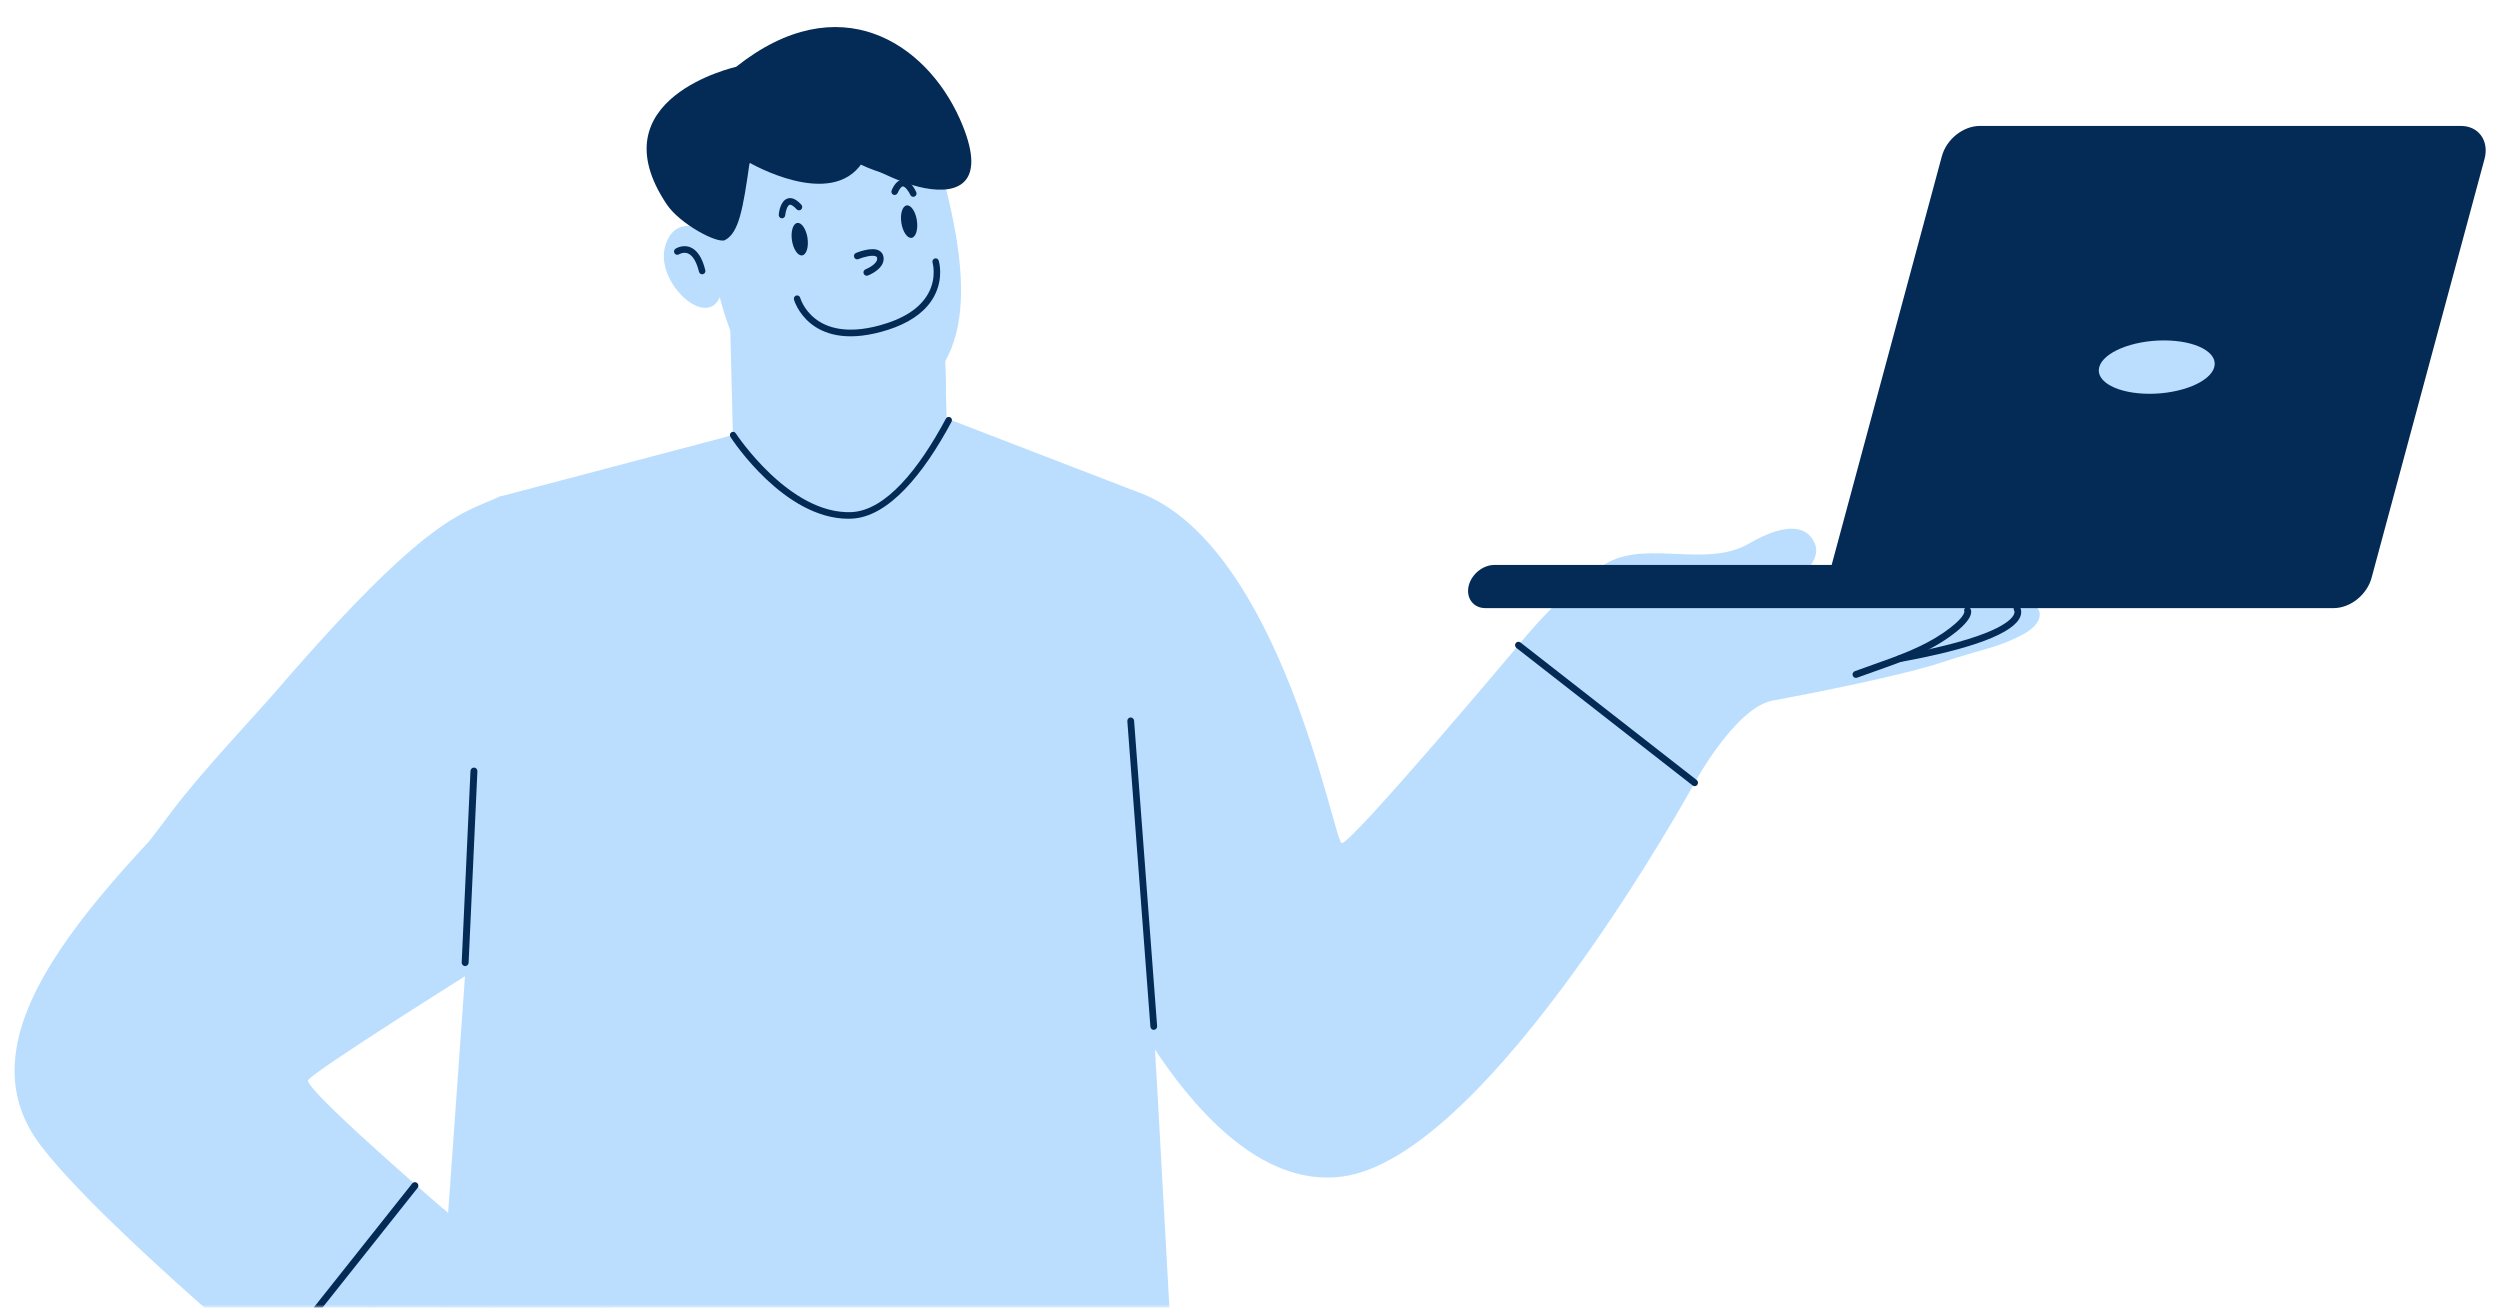 <?xml version="1.0" encoding="UTF-8"?> <svg xmlns="http://www.w3.org/2000/svg" width="390" height="204" viewBox="0 0 390 204" fill="none"><mask id="mask0_593_4931" style="mask-type:alpha" maskUnits="userSpaceOnUse" x="0" y="0" width="390" height="204"><rect width="390" height="204" fill="#D9D9D9"></rect></mask><g mask="url(#mask0_593_4931)"><path d="M77.856 77.498C72.418 80.091 67.175 79.821 43.258 107.591C39.786 111.608 31.381 120.48 26.86 126.497C26.331 127.194 25.852 127.83 25.425 128.407C25.086 128.85 24.78 129.259 24.508 129.617C23.765 130.592 23.293 131.212 23.172 131.335C17.749 137.155 12.94 142.814 9.31 148.265C1.935 159.344 -0.59 169.602 6.373 178.727C7.2 179.817 8.192 181.004 9.31 182.271C13.201 186.655 18.677 191.978 24.508 197.337C28.116 200.657 31.857 203.985 35.446 207.121H56.083L69.628 188.997C62.461 182.787 48.218 170.268 48.033 168.577C47.942 167.695 74.474 151.081 74.474 151.081C74.474 151.081 77.75 127.714 79.117 107.518C79.252 105.437 79.381 103.392 79.471 101.412C80.102 88.172 81.23 76.485 77.864 77.498H77.856Z" fill="#BBDEFF"></path><path d="M236.881 100.654L264.368 122.106C264.368 122.106 270.739 110.361 276.54 109.294C282.344 108.227 296.965 105.338 303.027 103.3C309.088 101.258 311.587 101.116 315.651 98.932C319.716 96.748 318.505 93.616 314.938 93.909C314.938 93.909 313.013 91.686 307.375 93.893C307.375 93.893 305.733 89.906 298.886 93.766C298.886 93.766 290.681 95.584 279.982 91.728C279.982 91.728 277.593 91.181 279.484 90.488C281.374 89.794 284.122 87.175 283.122 84.81C282.125 82.445 279.378 81.023 272.814 84.81C266.251 88.597 257.299 84.375 250.951 87.684C244.603 90.996 236.873 100.654 236.873 100.654H236.881Z" fill="#BBDEFF"></path><path d="M255.047 93.329C254.866 93.329 254.692 93.233 254.594 93.063C254.447 92.809 254.53 92.478 254.783 92.331C261.995 88.013 275.394 90.132 275.96 90.224C276.247 90.27 276.443 90.548 276.398 90.84C276.352 91.133 276.084 91.333 275.798 91.283C275.662 91.264 262.207 89.13 255.315 93.256C255.232 93.306 255.141 93.329 255.051 93.329H255.047Z" fill="#BBDEFF"></path><path d="M289.524 105.753C289.309 105.753 289.109 105.618 289.029 105.398C288.931 105.121 289.071 104.813 289.343 104.709C290.271 104.366 291.222 104.027 292.185 103.688C295.948 102.363 299.835 100.991 303.118 98.749C306.342 96.542 306.443 95.537 306.443 95.418C306.345 95.179 306.432 94.897 306.659 94.759C306.904 94.605 307.229 94.686 307.379 94.94C307.659 95.406 307.859 96.8 303.703 99.643C300.31 101.966 296.355 103.36 292.528 104.709C291.569 105.048 290.626 105.379 289.705 105.722C289.645 105.745 289.584 105.756 289.524 105.756V105.753Z" fill="#032B55"></path><path d="M296.362 103.277C296.113 103.277 295.89 103.096 295.845 102.834C295.792 102.541 295.984 102.263 296.271 102.21C311.138 99.505 313.749 96.84 314.183 95.823C314.338 95.461 314.225 95.264 314.21 95.245C314.055 95.006 314.104 94.675 314.334 94.505C314.561 94.34 314.87 94.371 315.044 94.594C315.093 94.659 315.519 95.241 315.187 96.146C314.225 98.75 307.748 101.216 296.456 103.269C296.426 103.277 296.392 103.277 296.362 103.277Z" fill="#032B55"></path><path d="M264.368 122.105C264.368 122.105 232.314 180.645 209.296 183.557C186.277 186.465 169.542 143.557 169.542 143.557C163.322 124.786 167.372 100.125 170.588 86.292C171.029 84.389 171.46 82.698 171.841 81.246C172.758 77.76 175.287 75.918 175.287 75.918C175.287 75.918 175.97 76.176 177.706 76.831C199.853 85.175 208.054 131.161 209.296 131.523C210.624 131.912 236.881 100.652 236.881 100.652C250.381 103.176 264.368 122.105 264.368 122.105Z" fill="#BBDEFF"></path><path d="M264.364 122.64C264.251 122.64 264.142 122.606 264.044 122.529L236.556 101.076C236.326 100.895 236.281 100.56 236.458 100.325C236.636 100.09 236.964 100.044 237.194 100.225L264.681 121.681C264.912 121.858 264.957 122.197 264.779 122.432C264.678 122.571 264.519 122.644 264.364 122.644V122.64Z" fill="#032B55"></path><path d="M200.452 150.338C200.414 150.338 200.38 150.338 200.342 150.326C200.059 150.265 199.874 149.98 199.939 149.691C201.444 142.518 206.921 134.259 207.155 133.909C207.321 133.666 207.645 133.6 207.887 133.766C208.128 133.932 208.189 134.267 208.027 134.513C207.97 134.598 202.433 142.946 200.969 149.914C200.916 150.168 200.697 150.338 200.456 150.338H200.452Z" fill="#BBDEFF"></path><path d="M147.233 47.976L147.84 71.99L114.461 72.868L113.861 49.081L147.233 47.976Z" fill="#BBDEFF"></path><path d="M147.232 47.976L147.553 60.757C123.946 77.105 114.699 53.041 113.903 50.815L113.857 49.081L147.232 47.976Z" fill="#BBDEFF"></path><path d="M114.36 67.874L96.184 73.463C96.184 73.463 106.2 91.333 133.563 90.609C160.922 89.888 169.195 78.81 169.195 78.81L147.618 67.943C147.618 67.943 127.071 65.247 114.364 67.874H114.36Z" fill="#BBDEFF"></path><path d="M182.594 207.11H68.629L69.659 192.657L69.84 190.165L70.637 179.032L70.833 176.24L77.864 77.495L114.376 67.865C131.703 94.464 147.622 65.249 147.622 65.249L175.298 75.916L176.253 93.119L176.412 95.904L180.386 167.326L180.522 169.656L182.601 207.11H182.594Z" fill="#BBDEFF"></path><path d="M132.344 80.925C122.335 80.925 114.285 68.687 113.945 68.155C113.794 67.921 113.851 67.605 114.085 67.447C114.315 67.289 114.625 67.354 114.775 67.593C114.862 67.72 123.139 80.297 132.831 79.889C138.157 79.654 143.369 73.159 147.562 65.305C147.694 65.055 148 64.962 148.241 65.101C148.486 65.232 148.573 65.544 148.441 65.79C144.063 73.987 138.568 80.663 132.873 80.91C132.692 80.917 132.518 80.925 132.34 80.925H132.344Z" fill="#032B55"></path><path d="M98.828 207.115H54.746L69.163 188.575C71.583 190.667 73.655 192.462 73.655 192.462C73.655 192.462 73.866 192.554 74.247 192.724C77.41 194.164 92.337 201.711 98.825 207.115H98.828Z" fill="#BBDEFF"></path><path d="M99.59 207.121H97.99C91.966 202.422 79.429 195.7 74.031 193.238L73.447 192.976L70.14 190.149C70.14 189.664 70.133 189.182 70.133 188.701L73.941 191.998L74.466 192.233C74.7 192.341 92.555 200.889 99.586 207.121H99.59Z" fill="#BBDEFF"></path><path d="M83.551 207.118H81.494L76.753 204.564C76.519 204.445 76.429 204.144 76.55 203.905C76.678 203.659 76.969 203.574 77.203 203.697L83.551 207.118Z" fill="#BBDEFF"></path><path d="M72.605 150.707C72.873 150.684 73.092 150.464 73.104 150.179L74.474 120.318C74.489 120.014 74.258 119.755 73.96 119.744C73.662 119.725 73.409 119.963 73.394 120.268L72.024 150.133C72.009 150.437 72.239 150.695 72.537 150.711C72.556 150.711 72.583 150.711 72.602 150.711L72.605 150.707Z" fill="#032B55"></path><path d="M45.979 168.47C46.183 168.47 46.379 168.351 46.47 168.15C46.594 167.873 46.474 167.546 46.206 167.418C46.123 167.38 37.691 163.432 30.49 162.384C30.207 162.338 29.924 162.553 29.882 162.854C29.841 163.158 30.045 163.435 30.343 163.478C37.378 164.502 45.673 168.382 45.753 168.42C45.828 168.459 45.904 168.47 45.979 168.47Z" fill="#BBDEFF"></path><path d="M65.152 185.307L47.817 207.122H46.443L64.303 184.625C64.491 184.387 64.827 184.34 65.061 184.533C65.295 184.718 65.341 185.065 65.152 185.307Z" fill="#032B55"></path><path d="M123.537 16.808C123.537 16.808 109.26 20.413 110.709 36.808C112.154 53.199 119.295 68.341 134.905 64.724C151.674 60.845 152.013 46.739 147.36 28.58C142.702 10.421 126.809 15.722 123.537 16.812V16.808Z" fill="#BBDEFF"></path><path d="M111.449 36.75C111.449 36.75 105.667 32.52 103.818 38.229C101.965 43.938 110.427 51.754 112.427 46.03L111.449 36.75Z" fill="#BBDEFF"></path><path d="M125.969 37.122C126.184 38.513 125.811 39.734 125.143 39.841C124.478 39.945 123.761 38.905 123.546 37.507C123.335 36.109 123.701 34.892 124.369 34.78C125.041 34.672 125.754 35.724 125.973 37.118L125.969 37.122Z" fill="#032B55"></path><path d="M143.031 34.377C143.246 35.775 142.88 36.989 142.216 37.104C141.54 37.208 140.827 36.164 140.612 34.77C140.397 33.375 140.767 32.15 141.439 32.046C142.103 31.942 142.824 32.986 143.035 34.381L143.031 34.377Z" fill="#032B55"></path><path d="M109.664 42.776C109.936 42.703 110.098 42.425 110.027 42.152C109.555 40.218 108.774 39.016 107.694 38.577C106.494 38.088 105.426 38.773 105.381 38.8C105.143 38.955 105.079 39.27 105.23 39.517C105.381 39.752 105.69 39.825 105.924 39.675C105.958 39.656 106.619 39.247 107.328 39.54C108.068 39.856 108.661 40.838 109.042 42.398C109.11 42.676 109.381 42.841 109.653 42.776H109.661H109.664Z" fill="#032B55"></path><path d="M135.336 43C135.336 43 135.366 42.989 135.385 42.981C136.457 42.569 138.178 41.46 137.797 39.942C137.706 39.557 137.461 39.256 137.11 39.075C135.959 38.482 133.77 39.364 133.528 39.464C133.268 39.572 133.143 39.873 133.253 40.138C133.358 40.404 133.653 40.535 133.909 40.423C134.736 40.081 136.125 39.726 136.657 40C136.755 40.046 136.797 40.104 136.819 40.204C137.027 41.028 135.559 41.806 135.03 42.014C134.766 42.114 134.634 42.411 134.732 42.681C134.826 42.931 135.094 43.066 135.34 43H135.336Z" fill="#032B55"></path><path d="M124.904 32.739C124.938 32.719 124.96 32.696 124.987 32.673C125.19 32.477 125.205 32.149 125.017 31.941C124.224 31.071 123.492 30.743 122.843 30.971C121.726 31.356 121.514 33.139 121.484 33.49C121.462 33.775 121.662 34.029 121.937 34.056C122.22 34.087 122.465 33.875 122.492 33.59C122.549 32.977 122.816 32.072 123.171 31.953C123.394 31.872 123.805 32.134 124.27 32.646C124.439 32.827 124.704 32.862 124.904 32.739Z" fill="#032B55"></path><path d="M142.473 30.704C142.544 30.704 142.62 30.688 142.688 30.65C142.944 30.534 143.054 30.226 142.937 29.972C142.79 29.648 142.012 28.042 140.85 28.042H140.838C140.148 28.05 139.563 28.608 139.098 29.695C138.985 29.956 139.098 30.261 139.359 30.38C139.616 30.488 139.914 30.369 140.031 30.111C140.306 29.471 140.612 29.086 140.846 29.082H140.85C141.216 29.082 141.767 29.864 142.012 30.399C142.095 30.588 142.28 30.704 142.469 30.704H142.473Z" fill="#032B55"></path><path d="M113.106 37.452C115.302 36.281 115.921 32.479 116.936 25.387C116.936 25.387 129.652 32.791 134.524 25.36C134.524 25.36 139.702 28.48 144.25 29.343C149.598 30.364 154.172 28.523 149.738 18.561C144.462 6.728 130.924 -2.355 114.834 10.426C114.834 10.426 92.91 15.306 104.01 31.878C106.056 34.944 111.943 38.065 113.109 37.452H113.106Z" fill="#032B55"></path><path d="M139.614 51.07C142.543 49.942 144.592 48.32 145.717 46.236C147.253 43.401 146.475 40.774 146.445 40.666C146.362 40.389 146.075 40.238 145.811 40.323C145.543 40.408 145.396 40.7 145.479 40.97C145.487 40.993 146.158 43.308 144.822 45.751C143.569 48.054 140.999 49.741 137.187 50.77C126.861 53.563 124.857 46.536 124.834 46.463C124.763 46.186 124.483 46.024 124.212 46.101C123.947 46.17 123.785 46.463 123.857 46.737C123.876 46.814 126.155 54.826 137.448 51.771C138.218 51.563 138.938 51.328 139.614 51.07Z" fill="#032B55"></path><path d="M143.689 26.956C133.974 26.336 130.06 21.336 130.022 21.286C129.849 21.058 129.532 21.02 129.309 21.193C129.09 21.367 129.049 21.69 129.219 21.918C129.298 22.025 130.321 23.331 132.536 24.71C131.615 25.681 130.487 26.213 129.17 26.286C124.837 26.532 119.761 21.987 118.866 21.151C119.104 20.431 119.225 19.945 119.247 19.872C119.311 19.595 119.149 19.314 118.874 19.244C118.602 19.179 118.326 19.348 118.258 19.626C118.243 19.695 116.439 26.945 111.54 29.649C111.291 29.784 111.201 30.099 111.337 30.35C111.427 30.527 111.608 30.627 111.793 30.619C111.873 30.619 111.952 30.6 112.023 30.558C115.53 28.62 117.515 24.71 118.489 22.195C119.964 23.528 124.659 27.422 128.992 27.326C129.071 27.326 129.147 27.318 129.226 27.318C130.891 27.226 132.306 26.521 133.438 25.234C135.74 26.494 139.062 27.696 143.625 27.985C143.64 27.985 143.655 27.985 143.67 27.985C143.93 27.981 144.149 27.769 144.164 27.499C144.183 27.214 143.968 26.968 143.689 26.952V26.956Z" fill="#032B55"></path><path d="M180.012 160.66C179.729 160.675 179.484 160.456 179.461 160.163L175.864 112.497C175.846 112.201 176.061 111.947 176.351 111.923C176.619 111.904 176.891 112.12 176.917 112.416L180.51 160.082C180.533 160.379 180.318 160.637 180.027 160.66C180.02 160.66 180.02 160.66 180.012 160.66Z" fill="#032B55"></path><path d="M387.03 21.114C386.324 20.17 385.218 19.646 383.916 19.646H308.859C306.251 19.646 303.647 21.722 302.93 24.372L285.738 88.132H233.115C231.364 88.132 229.62 89.519 229.137 91.295C228.888 92.231 229.031 93.159 229.541 93.837C230.035 94.504 230.809 94.866 231.711 94.866H364.041C366.649 94.866 369.249 92.789 369.967 90.139L387.592 24.773C387.958 23.417 387.75 22.08 387.026 21.106L387.03 21.114Z" fill="#032B55"></path><path d="M345.426 57.268C344.807 59.568 340.285 61.432 335.33 61.432C330.374 61.432 326.857 59.568 327.48 57.268C328.099 54.968 332.62 53.104 337.576 53.104C342.531 53.104 346.049 54.968 345.426 57.268Z" fill="#BBDEFF"></path></g></svg> 